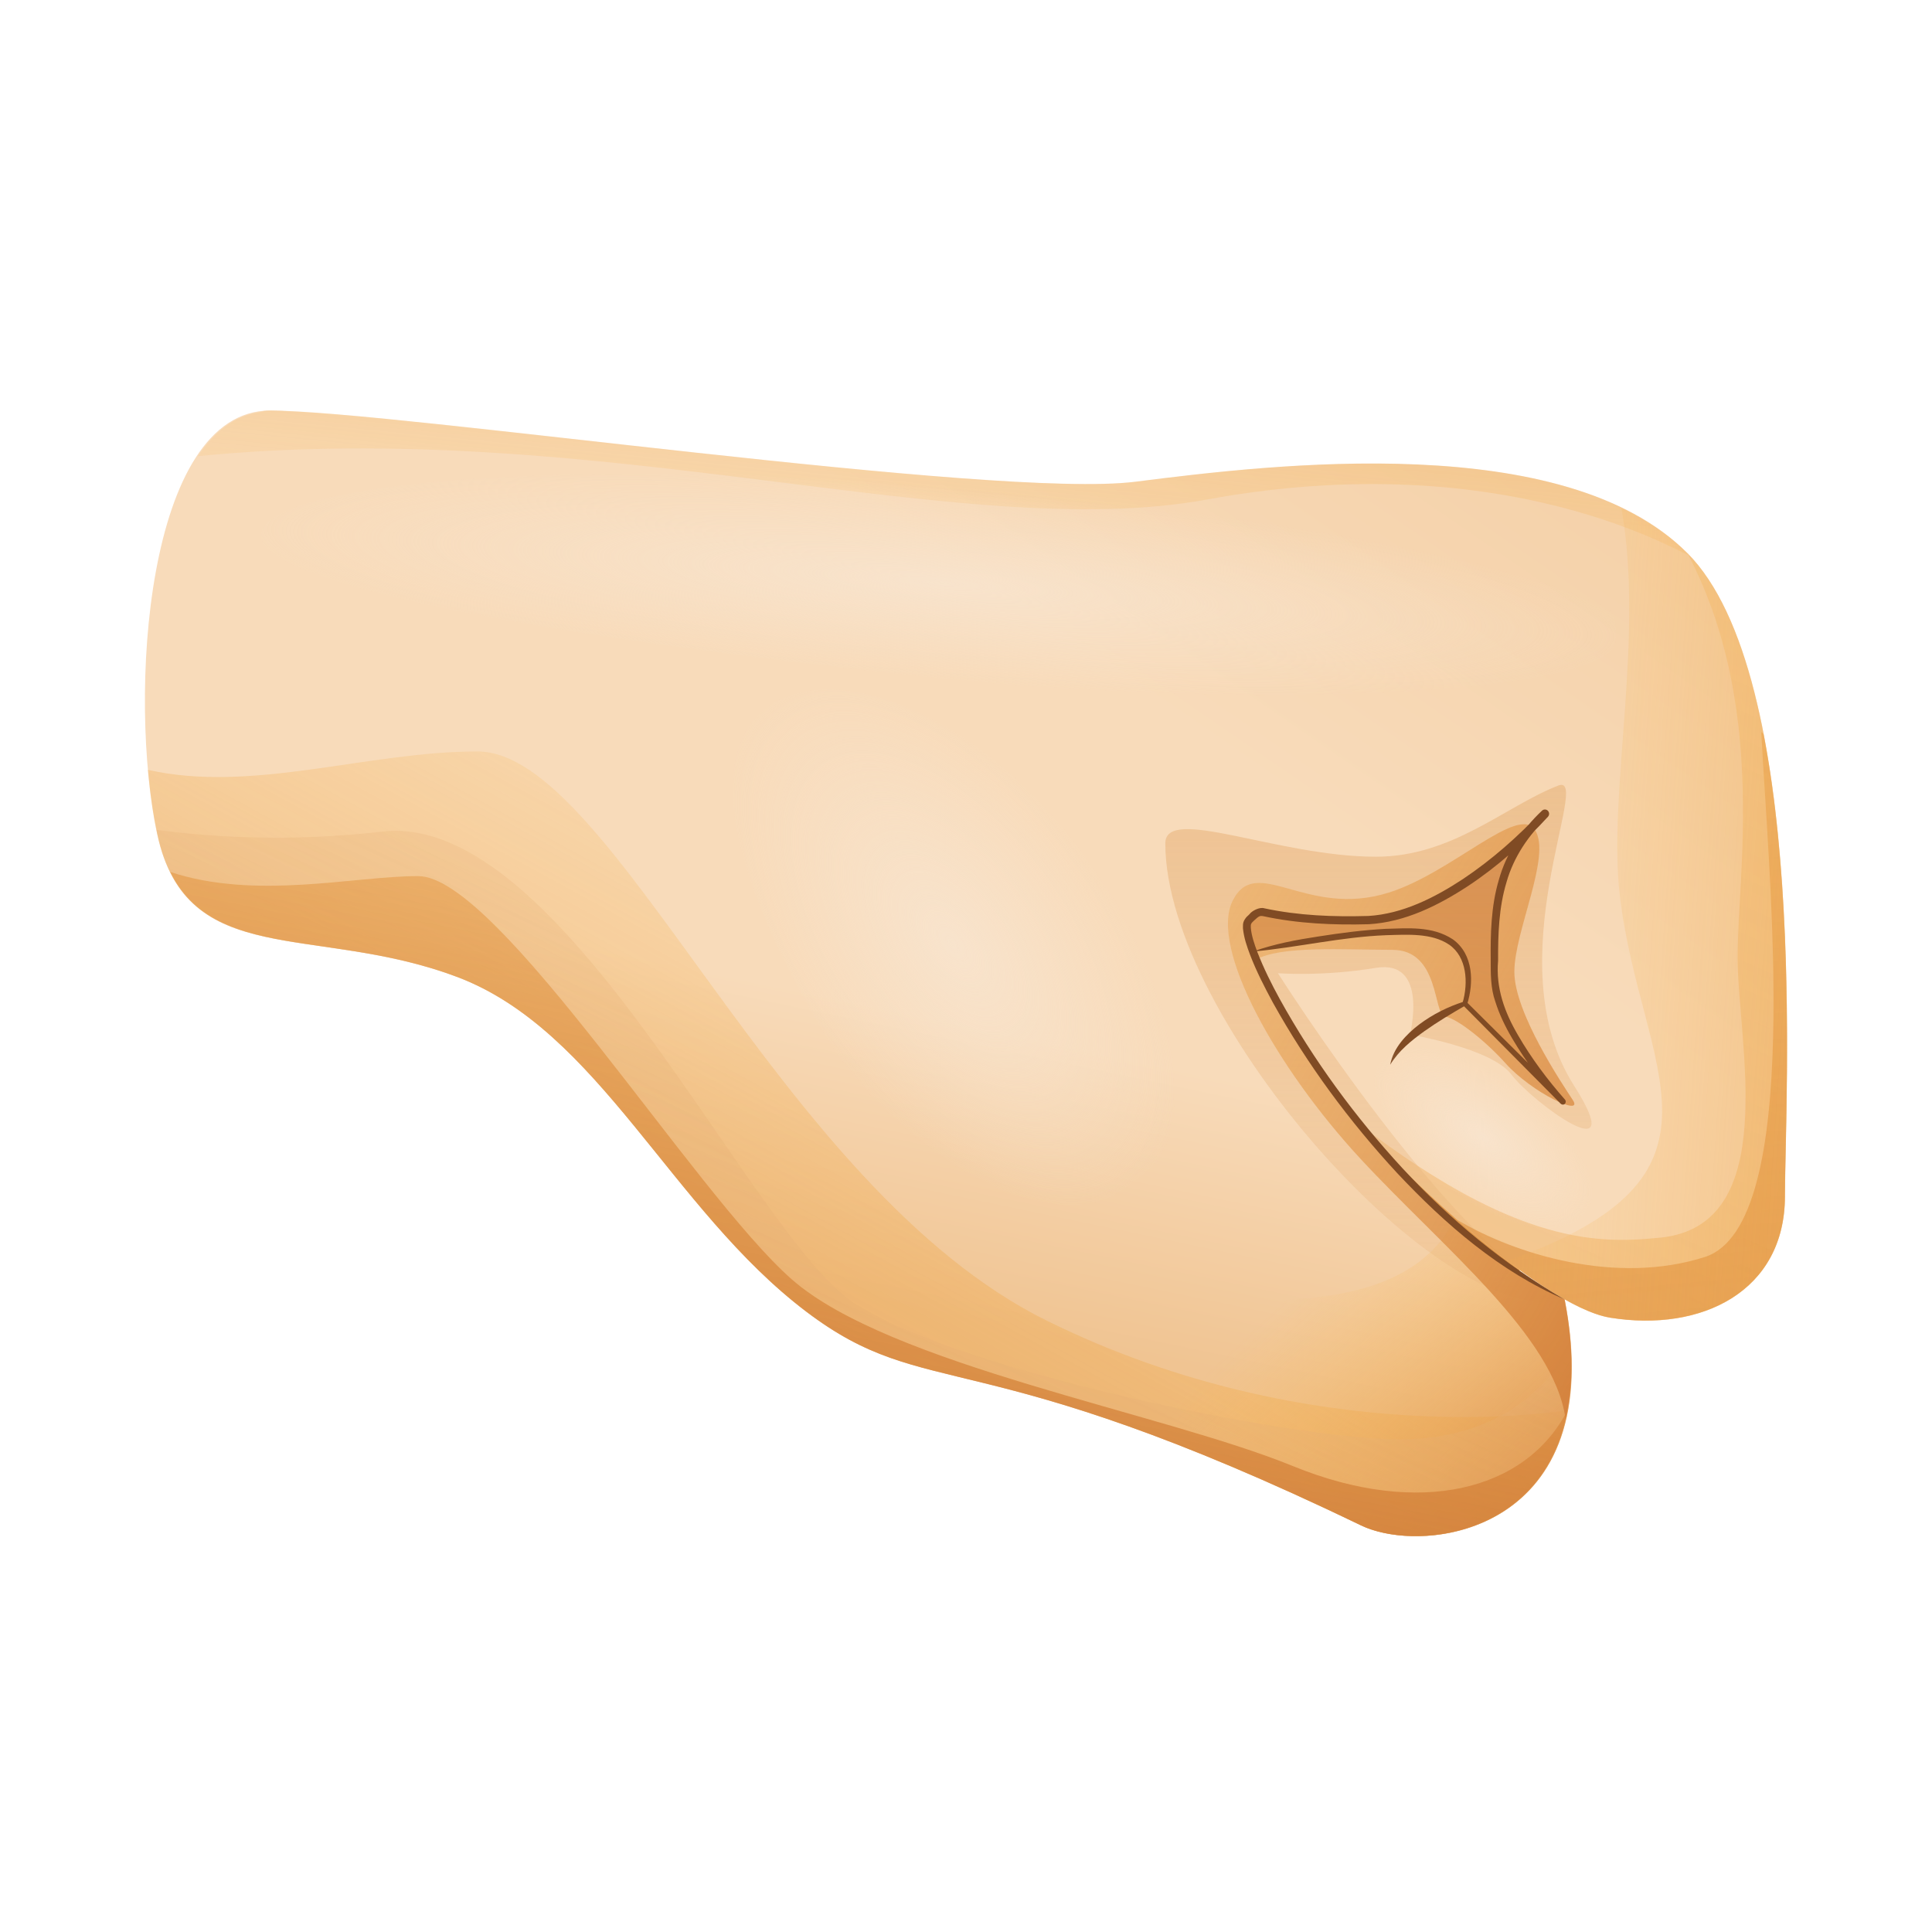 <?xml version="1.0" encoding="utf-8"?><!-- Скачано с сайта svg4.ru / Downloaded from svg4.ru -->
<svg width="800px" height="800px" viewBox="0 0 80 80" fill="none" xmlns="http://www.w3.org/2000/svg">
<path d="M49.112 36.422C45.21 40.868 45.665 47.649 50.127 51.557C54.589 55.471 61.365 55.031 65.268 50.584C69.171 46.138 68.715 39.357 64.253 35.449C59.791 31.541 53.01 31.97 49.112 36.422Z" fill="url(#paint0_linear)"/>
<path d="M49.112 36.422C45.21 40.868 45.665 47.649 50.127 51.557C54.589 55.471 61.365 55.031 65.268 50.584C69.171 46.138 68.715 39.357 64.253 35.449C59.791 31.541 53.01 31.97 49.112 36.422Z" fill="url(#paint1_linear)"/>
<path d="M18.914 40.449C13.023 38.239 6.025 17 11.18 17C16.336 17 41.255 20.68 47.026 19.945C52.798 19.21 64.766 17.797 69.859 22.891C74.953 27.984 73.912 45.599 73.912 49.528C73.912 53.457 70.475 55.176 66.671 54.56C62.866 53.944 51.877 43.203 51.877 39.398C51.877 39.398 57.705 38.109 59.548 38.725C61.391 39.341 60.651 41.546 60.651 41.546C60.651 41.546 64.15 45.045 64.704 45.599C64.704 45.599 61.883 42.53 61.883 40.444C61.883 38.358 61.639 35.412 63.969 33.694C63.969 33.694 60.102 38.114 56.359 38.114C51.696 38.114 52.493 37.317 51.696 38.114L18.914 40.449Z" fill="url(#paint2_linear)"/>
<path d="M11.18 17C6.025 17 5.29 28.906 6.516 34.553C7.743 40.2 13.023 38.233 18.914 40.444C24.804 42.654 27.776 50.061 33.402 54.316C38.434 58.121 40.375 55.445 56.359 63.157C59.025 64.446 66.671 63.432 64.792 53.804C56.851 49.901 50.898 38.911 51.696 38.114C51.696 38.114 43.532 38.114 40.002 38.114C36.472 38.114 20.875 17 11.18 17Z" fill="url(#paint3_linear)"/>
<path d="M64.911 58.39V58.432C63.906 63.732 58.508 64.198 56.349 63.158C40.364 55.445 38.423 58.126 33.392 54.317C27.77 50.067 24.799 42.654 18.908 40.444C13.018 38.234 7.738 40.201 6.511 34.553C6.34 33.767 6.211 32.855 6.123 31.877C10.44 32.855 15.223 31.116 19.768 31.116C25.415 31.116 32.165 49.161 43.341 54.684C54.517 60.207 64.911 58.39 64.911 58.39Z" fill="url(#paint4_linear)"/>
<path d="M50.215 53.912C53.124 53.778 58.161 54.212 60.174 50.63C61.603 51.888 63.146 53.001 64.787 53.809C66.665 63.437 59.02 64.451 56.354 63.162C40.37 55.45 38.428 58.131 33.397 54.321C28.599 50.693 25.726 44.771 21.321 41.737L21.31 41.717C21.31 41.717 24.183 43.208 30.814 49.285C37.45 55.367 46.659 54.078 50.215 53.912Z" fill="url(#paint5_linear)"/>
<path d="M6.48 34.361C8.742 34.667 11.998 34.874 15.844 34.434C23.334 33.575 31.068 51.127 35.364 53.954C39.66 56.775 53.533 59.601 57.954 59.601C61.225 59.601 63.679 58.183 65.04 55.709C65.604 63.556 58.839 64.358 56.359 63.163C40.375 55.45 38.434 58.131 33.402 54.321C27.781 50.072 24.809 42.659 18.919 40.449C13.028 38.238 7.748 40.205 6.521 34.558C6.501 34.496 6.49 34.423 6.48 34.361Z" fill="url(#paint6_linear)"/>
<path d="M73.912 49.533C73.912 53.462 70.475 55.181 66.671 54.565C64.466 54.208 59.853 50.45 56.359 46.609C62.892 51.588 66.246 51.5 68.757 51.247C73.793 50.739 71.951 43.146 71.951 39.647C71.951 36.147 73.177 29.164 69.865 22.891C74.953 27.989 73.912 45.604 73.912 49.533Z" fill="url(#paint7_linear)"/>
<path d="M10.714 17.072C10.859 17.031 11.009 17.005 11.18 17.005C16.336 17.005 41.255 20.685 47.026 19.95C52.798 19.215 64.766 17.802 69.859 22.896C70.63 23.667 63.352 18.232 49.972 20.685C39.81 22.549 24.804 17.248 8.198 18.889C8.861 17.9 9.689 17.227 10.714 17.072Z" fill="url(#paint8_linear)"/>
<path d="M64.786 53.804C59.869 55.228 48.253 42.287 48.253 34.921C48.253 33.327 52.907 35.475 56.97 35.475C60.148 35.475 62.312 33.389 64.522 32.529C65.977 31.965 61.877 39.771 65.18 44.958C67.545 48.669 63.415 45.605 62.587 44.497C61.758 43.395 58.383 42.841 58.383 42.841C58.383 42.841 59.18 39.709 56.97 40.077C54.76 40.444 52.917 40.299 52.917 40.299C52.917 40.299 60.185 51.78 64.786 53.804Z" fill="url(#paint9_linear)"/>
<path d="M56.323 47.97C59.745 51.666 64.362 55.315 64.828 58.768C65.138 57.448 65.18 55.828 64.787 53.809C64.776 53.804 64.771 53.799 64.761 53.794C64.367 53.597 63.974 53.385 63.591 53.157C63.492 53.1 63.394 53.027 63.296 52.97C63.001 52.789 62.711 52.608 62.421 52.406C62.333 52.344 62.25 52.282 62.162 52.22C61.867 52.008 61.572 51.795 61.282 51.568C61.225 51.526 61.173 51.474 61.117 51.433C60.795 51.179 60.48 50.915 60.174 50.646C60.159 50.636 60.148 50.62 60.133 50.61C56.069 47.023 53.036 42.23 52.001 39.74C53.041 39.144 55.681 39.331 57.654 39.331C59.631 39.331 59.336 42.022 59.838 42.095C60.34 42.167 61.536 43.13 62.333 44.02C63.435 45.252 65.589 46.262 65.128 45.553C64.667 44.849 62.706 41.929 62.706 40.242C62.706 38.554 64.248 35.454 63.565 34.372C62.882 33.29 60.133 36.132 57.508 36.96C54.077 38.042 52.027 35.335 51.043 37.296C50.065 39.253 52.886 44.254 56.323 47.97ZM51.882 39.403C51.628 38.725 51.551 38.254 51.69 38.114C52.487 37.317 51.69 38.114 56.354 38.114C58.979 38.114 61.655 35.951 63.026 34.651C61.732 36.375 61.877 38.704 61.877 40.449C61.877 42.535 64.698 45.605 64.698 45.605C64.145 45.051 60.645 41.551 60.645 41.551C60.645 41.551 61.38 39.341 59.543 38.73C57.716 38.12 51.939 39.393 51.882 39.403Z" fill="url(#paint10_linear)"/>
<path d="M51.877 39.403C52.757 39.087 53.678 38.916 54.594 38.777C55.516 38.632 56.437 38.513 57.374 38.461C58.285 38.44 59.3 38.332 60.159 38.896C61.029 39.522 61.023 40.708 60.754 41.577L60.749 41.587L60.723 41.484L64.792 45.522L64.611 45.692C63.865 44.859 63.187 43.969 62.618 43.001C62.333 42.519 62.084 42.007 61.914 41.463C61.722 40.92 61.727 40.314 61.727 39.776C61.717 38.668 61.738 37.529 62.064 36.432C62.369 35.334 63.021 34.346 63.85 33.569C63.917 33.502 64.031 33.502 64.098 33.575C64.16 33.642 64.16 33.745 64.103 33.813C63.109 34.9 62.012 35.878 60.785 36.691C59.564 37.488 58.192 38.181 56.68 38.27C55.215 38.311 53.73 38.244 52.312 37.938C52.151 37.907 52.115 37.954 51.965 38.083C51.799 38.238 51.783 38.249 51.794 38.42C51.82 38.741 51.939 39.087 52.063 39.419C52.322 40.086 52.643 40.733 52.99 41.365C54.387 43.891 56.111 46.246 58.073 48.374C60.04 50.496 62.276 52.354 64.797 53.809C62.105 52.66 59.843 50.693 57.855 48.576C55.873 46.433 54.128 44.072 52.71 41.52C52.363 40.878 52.027 40.226 51.763 39.538C51.633 39.191 51.509 38.844 51.468 38.44C51.473 38.332 51.447 38.233 51.535 38.083C51.623 37.938 51.67 37.933 51.742 37.85C51.835 37.721 52.151 37.545 52.358 37.612C53.782 37.917 55.226 37.969 56.66 37.928C58.068 37.845 59.398 37.177 60.583 36.396C61.774 35.599 62.866 34.636 63.839 33.59L64.088 33.833C63.296 34.568 62.675 35.49 62.38 36.535C62.064 37.576 62.028 38.678 62.033 39.781C61.934 40.904 62.297 41.908 62.861 42.871C63.41 43.819 64.077 44.709 64.802 45.532C64.849 45.584 64.844 45.661 64.797 45.708C64.75 45.755 64.673 45.749 64.626 45.703L60.589 41.634C60.563 41.608 60.552 41.562 60.563 41.531V41.525C60.806 40.682 60.739 39.626 60.009 39.118C59.284 38.627 58.29 38.699 57.389 38.725C55.536 38.797 53.73 39.232 51.877 39.403Z" fill="#804B24"/>
<path d="M60.77 41.013L60.733 41.577C60.733 41.593 60.723 41.608 60.708 41.619L60.682 41.634C60.097 41.971 59.517 42.318 58.979 42.701C58.44 43.089 57.928 43.498 57.565 44.088C57.695 43.389 58.228 42.83 58.772 42.416C59.331 41.997 59.957 41.686 60.62 41.474L60.568 41.531L60.77 41.013Z" fill="#804B24"/>
<path d="M70.594 52.049C74.715 50.729 73.234 36.276 72.929 30.318L73.022 30.386C74.404 37.529 73.907 46.81 73.907 49.528C73.907 53.457 70.47 55.175 66.665 54.559C65.242 54.331 62.825 52.68 60.35 50.517C62.752 51.945 66.924 53.224 70.594 52.049Z" fill="url(#paint11_linear)"/>
<path d="M7.049 36.106C10.605 37.281 14.653 36.277 17.314 36.277C20.627 36.277 28.733 49.414 32.781 52.971C36.829 56.527 48.129 58.494 53.528 60.704C58.782 62.852 63.202 61.729 64.911 58.39C63.927 63.722 58.513 64.203 56.354 63.163C40.37 55.45 38.428 58.131 33.397 54.322C27.775 50.072 24.804 42.659 18.913 40.449C13.649 38.477 8.887 39.817 7.049 36.106Z" fill="url(#paint12_linear)"/>
<path d="M67.075 37.1C66.567 32.809 68.1 26.468 67.137 21.033C68.167 21.53 69.099 22.13 69.859 22.896C74.953 27.99 73.912 45.605 73.912 49.534C73.912 53.463 70.475 55.181 66.671 54.565C65.651 54.4 64.114 53.499 62.411 52.21C72.437 48.674 67.929 44.347 67.075 37.1Z" fill="url(#paint13_linear)"/>
<path opacity="0.75" d="M31.844 29.237C28.749 31.313 30.804 37.416 34.396 43.224C37.336 47.971 43.507 51.371 46.478 49.265C49.449 47.163 51.706 44.746 44.852 35.361C40.815 29.827 34.867 27.208 31.844 29.237Z" fill="url(#paint14_radial)"/>
<path opacity="0.75" d="M10.818 22.052C10.31 24.283 24.09 26.576 39.459 28.139C52.027 29.413 66.593 28.776 66.888 26.581C67.183 24.387 65.936 22.306 39.666 20.183C24.183 18.925 11.315 19.873 10.818 22.052Z" fill="url(#paint15_radial)"/>
<path opacity="0.75" d="M57.162 43.995C56.251 45.113 57.876 47.277 60.05 49.182C61.831 50.735 64.667 51.444 65.527 50.331C66.386 49.218 66.924 48.053 63.006 45.082C60.697 43.333 58.047 42.903 57.162 43.995Z" fill="url(#paint16_radial)"/>
<defs>
<linearGradient id="paint0_linear" x1="65.27" y1="50.597" x2="49.116" y2="36.433" gradientUnits="userSpaceOnUse">
<stop offset="0.001" stop-color="#FFCB4B"/>
<stop offset="1" stop-color="#FFD748"/>
</linearGradient>
<linearGradient id="paint1_linear" x1="35.031" y1="114.968" x2="61.18" y2="30.63" gradientUnits="userSpaceOnUse">
<stop stop-color="#FFBC47" stop-opacity="0"/>
<stop offset="1" stop-color="#C86F34"/>
</linearGradient>
<linearGradient id="paint2_linear" x1="70.512" y1="-7.128" x2="46.205" y2="28.228" gradientUnits="userSpaceOnUse">
<stop offset="0.001" stop-color="#F0C492"/>
<stop offset="1" stop-color="#F8DBBA"/>
</linearGradient>
<linearGradient id="paint3_linear" x1="33.141" y1="53.259" x2="35.596" y2="41.473" gradientUnits="userSpaceOnUse">
<stop offset="0.001" stop-color="#F0C492"/>
<stop offset="1" stop-color="#F8DBBA"/>
</linearGradient>
<linearGradient id="paint4_linear" x1="42.974" y1="31.888" x2="13.511" y2="85.842" gradientUnits="userSpaceOnUse">
<stop stop-color="#FFBC47" stop-opacity="0"/>
<stop offset="1" stop-color="#C86F34"/>
</linearGradient>
<linearGradient id="paint5_linear" x1="50.768" y1="56.106" x2="62.921" y2="69.181" gradientUnits="userSpaceOnUse">
<stop stop-color="#FFBC47" stop-opacity="0"/>
<stop offset="1" stop-color="#C86F34"/>
</linearGradient>
<linearGradient id="paint6_linear" x1="47.577" y1="20.203" x2="4.119" y2="116.941" gradientUnits="userSpaceOnUse">
<stop stop-color="#E6AF74" stop-opacity="0"/>
<stop offset="1" stop-color="#E6AF74"/>
</linearGradient>
<linearGradient id="paint7_linear" x1="101.571" y1="-32.417" x2="-7.705" y2="210.831" gradientUnits="userSpaceOnUse">
<stop stop-color="#FFBC47" stop-opacity="0"/>
<stop offset="1" stop-color="#C86F34"/>
</linearGradient>
<linearGradient id="paint8_linear" x1="38.444" y1="27.232" x2="42.495" y2="-14.507" gradientUnits="userSpaceOnUse">
<stop stop-color="#FFBC47" stop-opacity="0"/>
<stop offset="1" stop-color="#C86F34"/>
</linearGradient>
<linearGradient id="paint9_linear" x1="57.076" y1="67.809" x2="57.076" y2="3.357" gradientUnits="userSpaceOnUse">
<stop stop-color="#E6AF74" stop-opacity="0"/>
<stop offset="1" stop-color="#E6AF74"/>
</linearGradient>
<linearGradient id="paint10_linear" x1="31.608" y1="27.974" x2="77.818" y2="54.287" gradientUnits="userSpaceOnUse">
<stop stop-color="#FFBC47" stop-opacity="0"/>
<stop offset="1" stop-color="#C86F34"/>
</linearGradient>
<linearGradient id="paint11_linear" x1="60.022" y1="-30.49" x2="73.035" y2="106.022" gradientUnits="userSpaceOnUse">
<stop stop-color="#FFBC47" stop-opacity="0"/>
<stop offset="1" stop-color="#C86F34"/>
</linearGradient>
<linearGradient id="paint12_linear" x1="43.799" y1="7.866" x2="31.032" y2="72.194" gradientUnits="userSpaceOnUse">
<stop stop-color="#FFBA47" stop-opacity="0"/>
<stop offset="1" stop-color="#C66F34"/>
</linearGradient>
<linearGradient id="paint13_linear" x1="60.508" y1="37.382" x2="101.388" y2="40.206" gradientUnits="userSpaceOnUse">
<stop stop-color="#FFBA47" stop-opacity="0"/>
<stop offset="1" stop-color="#C66F34"/>
</linearGradient>
<radialGradient id="paint14_radial" cx="0" cy="0" r="1" gradientUnits="userSpaceOnUse" gradientTransform="translate(39.423 39.064) rotate(-126.156) scale(12.732 6.659)">
<stop stop-color="#F8E6D2"/>
<stop offset="1" stop-color="#F8E6D2" stop-opacity="0"/>
</radialGradient>
<radialGradient id="paint15_radial" cx="0" cy="0" r="1" gradientUnits="userSpaceOnUse" gradientTransform="translate(38.872 24.136) rotate(-175.382) scale(28.874 4.046)">
<stop stop-color="#F8E6D2"/>
<stop offset="1" stop-color="#F8E6D2" stop-opacity="0"/>
</radialGradient>
<radialGradient id="paint16_radial" cx="0" cy="0" r="1" gradientUnits="userSpaceOnUse" gradientTransform="translate(61.391 47.077) rotate(-142.868) scale(5.385 2.572)">
<stop stop-color="#F8E6D2"/>
<stop offset="1" stop-color="#F8E6D2" stop-opacity="0"/>
</radialGradient>
</defs>
</svg>